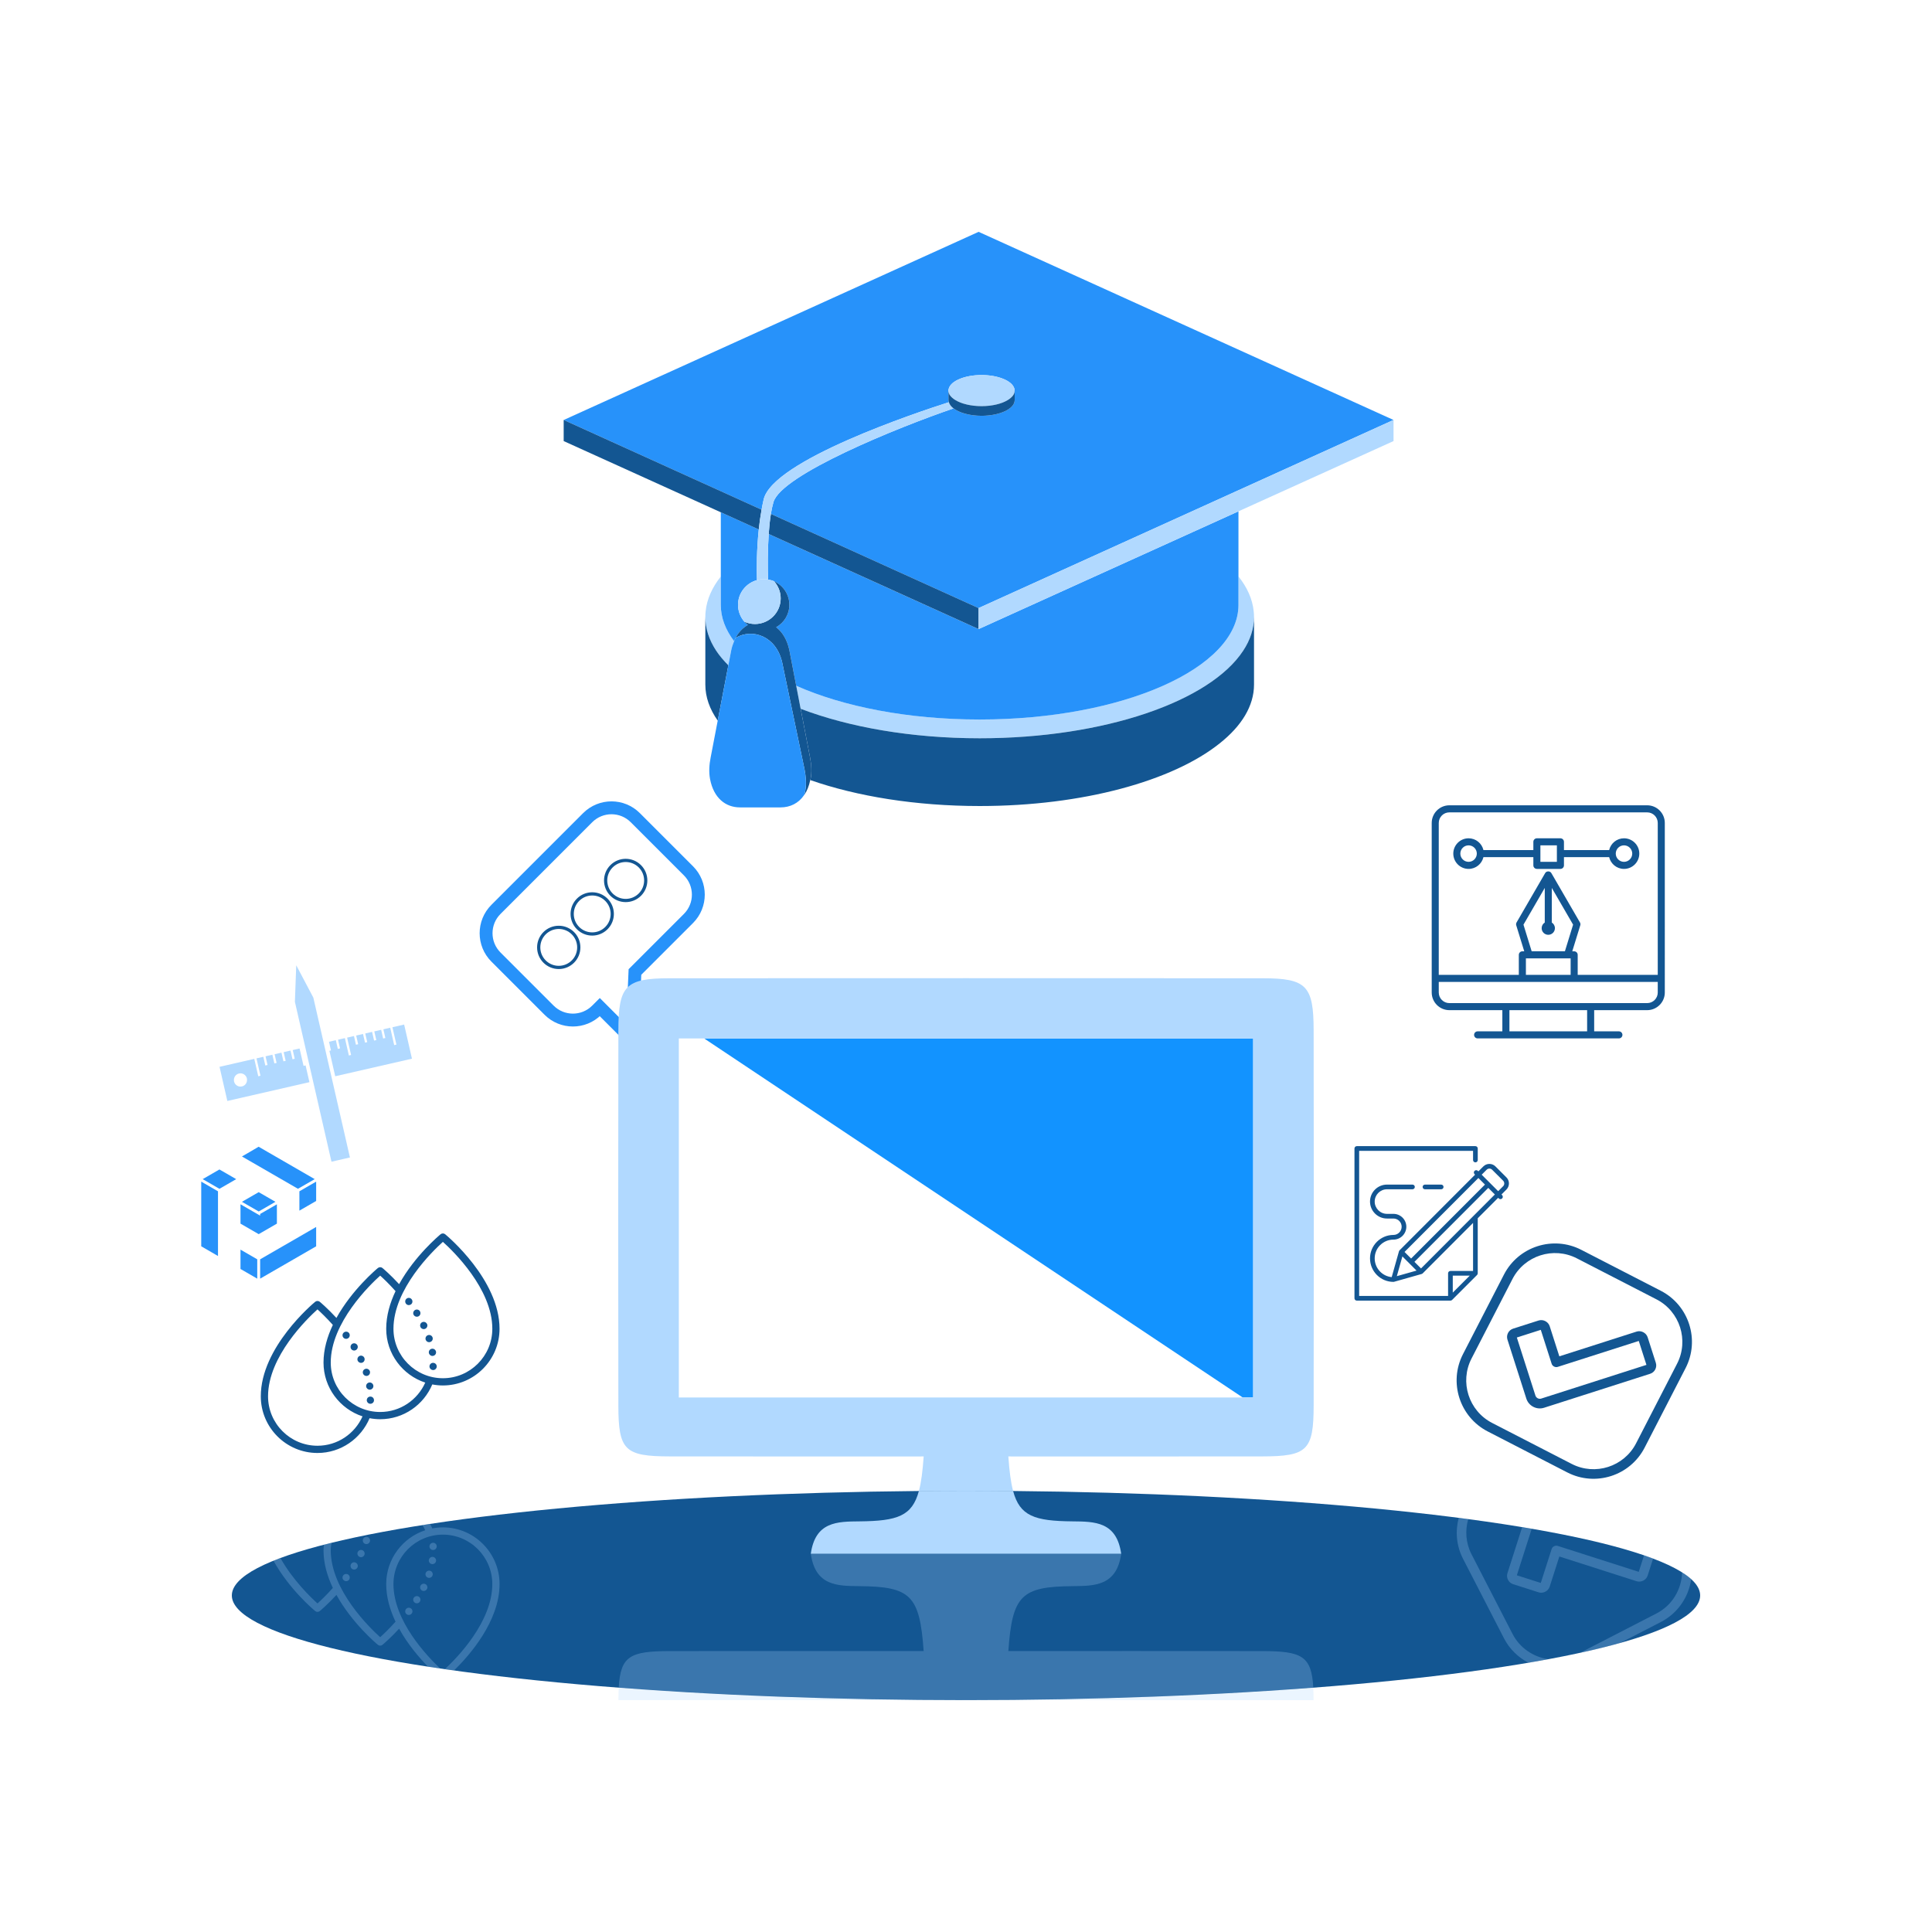 <?xml version="1.0" encoding="utf-8"?>
<!-- Generator: Adobe Illustrator 27.4.0, SVG Export Plug-In . SVG Version: 6.00 Build 0)  -->
<svg version="1.1" id="Work" xmlns="http://www.w3.org/2000/svg" xmlns:xlink="http://www.w3.org/1999/xlink" x="0px" y="0px"
	 viewBox="0 0 150 149.998" style="enable-background:new 0 0 150 149.998;" xml:space="preserve">
<style type="text/css">
	.st0{fill:none;stroke:#2792FA;stroke-miterlimit:10;}
	.st1{fill:none;stroke:#135692;stroke-width:0.25;stroke-miterlimit:10;}
	.st2{fill:#135692;}
	.st3{fill:none;}
	.st4{fill:#1293FF;}
	.st5{fill:#B1D9FF;}
	.st6{opacity:0.25;}
	.st7{fill:#2792FA;}
</style>
<g>
	<path class="st0" d="M45.627,63.484l-7.121,7.121c-1.022,1.022-1.022,2.679,0,3.701
		l4.125,4.125c1.022,1.022,2.679,1.022,3.7-0l0.237-0.237l2.506,2.506
		l0.223-5.234l4.155-4.155c1.022-1.022,1.022-2.679,0-3.7l-4.125-4.125
		C48.306,62.462,46.649,62.462,45.627,63.484z"/>
	<circle class="st1" cx="43.381" cy="73.555" r="1.556"/>
	<path class="st1" d="M44.879,69.857c-0.608,0.608-0.608,1.593,0,2.201
		c0.608,0.608,1.593,0.608,2.201,0c0.608-0.608,0.608-1.593-0-2.201
		C46.472,69.249,45.487,69.249,44.879,69.857z"/>
	<path class="st1" d="M47.478,67.258c-0.608,0.608-0.608,1.593,0,2.201
		s1.593,0.608,2.201,0c0.608-0.608,0.608-1.593,0-2.201
		S48.085,66.651,47.478,67.258z"/>
</g>
<ellipse class="st2" cx="75" cy="123.871" rx="57" ry="8.127"/>
<g>
	<g>
		<polygon class="st3" points="52.704,80.623 52.704,108.499 74.267,108.499 75.733,108.499 
			96.48,108.499 54.666,80.623 		"/>
		<polygon class="st4" points="74.267,80.623 54.666,80.623 96.48,108.499 97.296,108.499 
			97.296,80.623 75.733,80.623 		"/>
		<path class="st5" d="M78.659,115.763c-0.184-0.685-0.292-1.559-0.372-2.685
			c6.578,0,13.143,0.006,19.708-0.003c3.5-0.005,3.991-0.471,3.997-3.934
			c0.016-9.719,0.015-19.437-0.001-29.156c-0.006-3.45-0.553-4.03-3.95-4.033
			c-7.436-0.008-38.645-0.008-46.081,0c-3.396,0.004-3.944,0.584-3.95,4.033
			c-0.017,9.719-0.017,19.437-0.001,29.156c0.006,3.463,0.497,3.929,3.997,3.934
			c6.565,0.009,13.13,0.003,19.708,0.003c-0.08,1.125-0.188,2-0.372,2.685
			C72.552,115.752,73.77,115.744,75,115.744S77.448,115.752,78.659,115.763z
			 M52.704,108.499V80.623h1.961h19.601h1.466h21.563v27.876h-0.816H75.733h-1.466
			H52.704z"/>
		<path class="st5" d="M78.659,115.763L78.659,115.763C77.448,115.752,76.23,115.744,75,115.744
			C76.23,115.744,77.448,115.752,78.659,115.763z"/>
		<path class="st5" d="M75,115.744c-1.23,0-2.448,0.008-3.659,0.018l0,0
			C72.552,115.752,73.77,115.744,75,115.744z"/>
		<path class="st5" d="M66.74,118.118c-1.749,0.015-3.435,0.021-3.79,2.516h24.099
			c-0.355-2.494-2.041-2.501-3.79-2.516c-2.939-0.025-4.081-0.415-4.601-2.355
			C77.448,115.752,76.23,115.744,75,115.744s-2.448,0.008-3.659,0.018
			C70.821,117.702,69.679,118.092,66.74,118.118z"/>
	</g>
	<g class="st6">
		<path class="st5" d="M70.66,131.972c-0.781-0.008-1.559-0.019-2.332-0.031
			c-0.363-0.006-0.724-0.013-1.085-0.02c-0.773-0.015-1.541-0.032-2.304-0.052
			c-0.314-0.008-0.629-0.015-0.941-0.024c-1.032-0.029-2.056-0.061-3.068-0.097
			c-0.022-0.001-0.045-0.001-0.067-0.002c-1.074-0.039-2.134-0.083-3.183-0.131
			c-0.199-0.009-0.393-0.019-0.591-0.029c-0.833-0.039-1.658-0.081-2.474-0.126
			c-0.256-0.014-0.51-0.029-0.765-0.043c-0.785-0.045-1.561-0.092-2.329-0.142
			c-0.216-0.014-0.434-0.027-0.648-0.042c-0.957-0.064-1.904-0.131-2.831-0.202
			c-0.001-0-0.003-0-0.004-0c-0.016,0.293-0.026,0.61-0.028,0.966H75
			c-1.12,0-2.231-0.006-3.336-0.015C71.328,131.98,70.995,131.975,70.66,131.972z"/>
		<path class="st5" d="M51.521,131.276c0.768,0.05,1.544,0.097,2.329,0.142
			C53.065,131.372,52.289,131.325,51.521,131.276z"/>
		<path class="st5" d="M60.93,131.748c1.011,0.037,2.036,0.069,3.068,0.097
			C62.966,131.816,61.942,131.784,60.93,131.748z"/>
		<path class="st5" d="M64.939,131.869c0.763,0.019,1.531,0.037,2.304,0.052
			C66.47,131.906,65.703,131.888,64.939,131.869z"/>
		<path class="st5" d="M48.042,131.032c0.928,0.071,1.874,0.138,2.831,0.202
			C49.916,131.17,48.969,131.103,48.042,131.032z"/>
		<path class="st5" d="M68.328,131.94c0.772,0.013,1.55,0.023,2.332,0.031
			C69.878,131.963,69.1,131.953,68.328,131.94z"/>
		<path class="st5" d="M57.68,131.614c1.049,0.048,2.109,0.092,3.183,0.131
			C59.789,131.706,58.729,131.662,57.68,131.614z"/>
		<path class="st5" d="M54.615,131.46c0.816,0.045,1.641,0.086,2.474,0.126
			C56.256,131.547,55.43,131.505,54.615,131.46z"/>
		<path class="st5" d="M75,131.998c-1.12,0-2.231-0.006-3.336-0.015
			C72.769,131.992,73.88,131.998,75,131.998z"/>
		<path class="st5" d="M98.479,131.276c-0.768,0.05-1.544,0.097-2.329,0.142
			c-0.254,0.014-0.508,0.029-0.765,0.043c-0.816,0.045-1.641,0.086-2.474,0.126
			c-0.198,0.009-0.393,0.019-0.591,0.029c-1.049,0.048-2.109,0.092-3.183,0.131
			c-0.022,0.001-0.045,0.001-0.067,0.002c-1.011,0.037-2.036,0.069-3.068,0.097
			c-0.312,0.009-0.627,0.016-0.941,0.024c-0.763,0.019-1.531,0.037-2.304,0.052
			c-0.361,0.007-0.722,0.014-1.085,0.02c-0.772,0.013-1.55,0.023-2.332,0.031
			c-0.335,0.004-0.668,0.008-1.005,0.011c-1.104,0.009-2.215,0.015-3.336,0.015
			h26.99c-0.002-0.356-0.011-0.672-0.028-0.966
			c-0.001,0-0.003,0-0.004,0c-0.928,0.071-1.874,0.138-2.831,0.202
			C98.912,131.248,98.695,131.262,98.479,131.276z"/>
		<path class="st5" d="M82.757,131.921c0.773-0.015,1.541-0.032,2.304-0.052
			C84.297,131.888,83.53,131.906,82.757,131.921z"/>
		<path class="st5" d="M75,131.998c1.12,0,2.231-0.006,3.336-0.015
			C77.231,131.992,76.12,131.998,75,131.998z"/>
		<path class="st5" d="M79.34,131.972c0.781-0.008,1.559-0.019,2.332-0.031
			C80.9,131.953,80.122,131.963,79.34,131.972z"/>
		<path class="st5" d="M101.958,131.032c-0.927,0.071-1.874,0.138-2.831,0.202
			C100.084,131.17,101.031,131.103,101.958,131.032z"/>
		<path class="st5" d="M96.15,131.417c0.785-0.045,1.561-0.092,2.329-0.142
			C97.711,131.325,96.935,131.372,96.15,131.417z"/>
		<path class="st5" d="M86.002,131.845c1.032-0.029,2.056-0.061,3.068-0.097
			C88.058,131.784,87.034,131.816,86.002,131.845z"/>
		<path class="st5" d="M92.911,131.586c0.833-0.039,1.658-0.081,2.474-0.126
			C94.57,131.505,93.744,131.547,92.911,131.586z"/>
		<path class="st5" d="M89.137,131.745c1.074-0.039,2.134-0.083,3.183-0.131
			C91.271,131.662,90.211,131.706,89.137,131.745z"/>
		<path class="st5" d="M71.664,131.983c-0.337-0.003-0.67-0.007-1.005-0.011
			C70.995,131.975,71.328,131.98,71.664,131.983z"/>
		<path class="st5" d="M68.328,131.94c-0.363-0.006-0.724-0.013-1.085-0.02
			C67.604,131.928,67.965,131.934,68.328,131.94z"/>
		<path class="st5" d="M64.939,131.869c-0.314-0.008-0.629-0.015-0.941-0.024
			C64.31,131.854,64.626,131.861,64.939,131.869z"/>
		<path class="st5" d="M60.93,131.748c-0.022-0.001-0.045-0.001-0.067-0.002
			C60.885,131.746,60.908,131.747,60.93,131.748z"/>
		<path class="st5" d="M89.137,131.745c-0.022,0.001-0.045,0.001-0.067,0.002
			C89.092,131.747,89.115,131.746,89.137,131.745z"/>
		<path class="st5" d="M86.002,131.845c-0.312,0.009-0.627,0.016-0.941,0.024
			C85.374,131.861,85.69,131.854,86.002,131.845z"/>
		<path class="st5" d="M96.15,131.417c-0.254,0.015-0.508,0.029-0.765,0.043
			C95.641,131.446,95.895,131.432,96.15,131.417z"/>
		<path class="st5" d="M82.757,131.921c-0.361,0.007-0.722,0.014-1.085,0.02
			C82.035,131.934,82.396,131.928,82.757,131.921z"/>
		<path class="st5" d="M79.34,131.972c-0.335,0.004-0.668,0.008-1.005,0.011
			C78.672,131.98,79.005,131.975,79.34,131.972z"/>
		<path class="st5" d="M92.911,131.586c-0.198,0.009-0.393,0.019-0.591,0.029
			C92.518,131.605,92.713,131.595,92.911,131.586z"/>
		<path class="st5" d="M99.127,131.234c-0.215,0.014-0.432,0.028-0.648,0.042
			C98.695,131.262,98.912,131.248,99.127,131.234z"/>
		<path class="st5" d="M54.615,131.46c-0.256-0.014-0.51-0.029-0.765-0.043
			C54.105,131.432,54.359,131.446,54.615,131.46z"/>
		<path class="st5" d="M51.521,131.276c-0.216-0.014-0.434-0.027-0.648-0.042
			C51.088,131.248,51.305,131.262,51.521,131.276z"/>
		<path class="st5" d="M57.68,131.614c-0.199-0.009-0.393-0.019-0.591-0.029
			C57.287,131.595,57.482,131.605,57.68,131.614z"/>
		<polygon class="st5" points="101.962,131.032 101.962,131.032 101.958,131.032 		"/>
		<polygon class="st5" points="48.038,131.032 48.042,131.032 48.038,131.032 		"/>
		<path class="st5" d="M97.995,128.191c-6.565-0.009-13.13-0.003-19.708-0.003
			c0.307-4.312,0.995-5.005,4.973-5.04c1.749-0.015,3.435-0.021,3.79-2.516
			H62.95c0.355,2.494,2.041,2.501,3.79,2.516
			c3.977,0.034,4.666,0.727,4.973,5.04c-6.578,0-13.143-0.006-19.708,0.003
			c-3.087,0.004-3.83,0.378-3.967,2.841c0.001,0,0.003,0,0.004,0
			c0.927,0.071,1.874,0.138,2.831,0.202c0.215,0.014,0.432,0.028,0.648,0.042
			c0.768,0.05,1.544,0.097,2.329,0.142c0.254,0.015,0.508,0.029,0.765,0.043
			c0.816,0.045,1.641,0.086,2.474,0.126c0.198,0.009,0.393,0.019,0.591,0.029
			c1.049,0.048,2.109,0.092,3.183,0.131c0.022,0.001,0.045,0.001,0.067,0.002
			c1.011,0.037,2.036,0.069,3.068,0.097c0.312,0.009,0.627,0.016,0.941,0.024
			c0.763,0.019,1.531,0.037,2.304,0.052c0.361,0.007,0.722,0.014,1.085,0.02
			c0.772,0.013,1.55,0.023,2.332,0.031c0.335,0.004,0.668,0.008,1.005,0.011
			c1.104,0.009,2.215,0.015,3.336,0.015s2.231-0.006,3.336-0.015
			c0.337-0.003,0.67-0.007,1.005-0.011c0.781-0.008,1.559-0.019,2.332-0.031
			c0.363-0.006,0.724-0.013,1.085-0.02c0.773-0.015,1.541-0.032,2.304-0.052
			c0.314-0.008,0.629-0.015,0.941-0.024c1.032-0.029,2.057-0.061,3.068-0.097
			c0.022-0.001,0.045-0.001,0.067-0.002c1.074-0.039,2.134-0.083,3.183-0.131
			c0.199-0.009,0.393-0.019,0.591-0.029c0.833-0.039,1.659-0.081,2.474-0.126
			c0.256-0.014,0.51-0.029,0.765-0.043c0.785-0.045,1.561-0.092,2.329-0.142
			c0.216-0.014,0.434-0.027,0.648-0.042c0.957-0.064,1.904-0.131,2.831-0.202
			c0.001-0,0.003-0,0.004-0
			C101.826,128.569,101.082,128.195,97.995,128.191z"/>
	</g>
</g>
<g>
	<path class="st5" d="M56.548,51.654l0.226-1.178c0.053-0.255,0.133-0.483,0.222-0.695
		c-0.668-0.886-1.035-1.832-1.035-2.816v-2.202
		c-0.672,0.849-1.078,1.753-1.174,2.693c-0.017,0.141-0.025,0.283-0.025,0.433
		c0,0.916,0.291,1.798,0.841,2.63C55.859,50.91,56.185,51.286,56.548,51.654z"/>
	<path class="st5" d="M76.062,55.862c-5.567,0-10.604-1.003-14.244-2.621l0.344,1.786
		c3.731,1.425,8.582,2.291,13.899,2.291c9.697,0,17.887-2.872,20.459-6.8
		c0.549-0.832,0.841-1.715,0.841-2.63c0-0.15-0.008-0.291-0.025-0.433
		c-0.096-0.944-0.505-1.851-1.182-2.702v2.211
		C96.154,51.876,87.157,55.862,76.062,55.862z"/>
	<path class="st2" d="M76.062,57.319c-5.317,0-10.169-0.866-13.899-2.291l0.73,3.784
		c0.1,0.549,0.15,1.115,0.042,1.665c-0.006,0.032-0.018,0.057-0.025,0.088
		c3.621,1.263,8.186,2.015,13.153,2.015c8.015,0,14.998-1.956,18.627-4.861
		c1.706-1.348,2.672-2.913,2.672-4.569v-5.26c0,0.916-0.291,1.798-0.841,2.63
		C93.948,54.447,85.758,57.319,76.062,57.319z"/>
	<path class="st2" d="M55.603,50.519c-0.549-0.832-0.841-1.715-0.841-2.63v5.26
		c0,0.978,0.341,1.916,0.962,2.799l0.824-4.293
		C56.185,51.286,55.859,50.91,55.603,50.519z"/>
	<path class="st2" d="M62.468,59.752c0.044,0.226,0.075,0.455,0.092,0.686
		c0,0,0,0,0,0c-0.018-0.23-0.048-0.46-0.093-0.686
		L62.468,59.752z"/>
	<path class="st7" d="M75.979,48.841l-0.004,0.002l-16.293-7.384
		c-0.087,1.276-0.077,2.615-0.052,3.537c0.163,0.027,0.321,0.067,0.466,0.132
		c0.699,0.316,1.19,1.015,1.19,1.831c0,0.749-0.416,1.398-1.024,1.74
		c0.474,0.366,0.849,0.957,1.024,1.781l0.532,2.762
		c3.64,1.618,8.677,2.621,14.244,2.621c11.095,0,20.092-3.987,20.092-8.898v-2.211
		v-5.054L75.979,48.841z"/>
	<path class="st7" d="M56.996,49.781c0.036-0.086,0.07-0.177,0.111-0.254
		c0.001-0.001,0.003-0.001,0.004-0.002c0.249-0.463,0.581-0.794,0.954-1.001
		c-0.092-0.075-0.183-0.158-0.266-0.25c-0.308-0.35-0.499-0.807-0.499-1.315
		c0-0.916,0.623-1.685,1.47-1.918c-0.027-0.946-0.023-2.391,0.141-3.932
		l-2.948-1.336v4.99v2.202C55.961,47.949,56.328,48.896,56.996,49.781z"/>
	<polygon class="st7" points="108.198,32.607 108.194,32.605 108.194,32.609 	"/>
	<path class="st7" d="M59.128,39.572c0.049-0.267,0.101-0.532,0.162-0.795
		c0.706-3.022,11.852-6.741,14.381-7.549c-0.015-0.053-0.035-0.106-0.035-0.162
		v-0.741c0-0.058,0.008-0.117,0.033-0.175c0.175-0.583,1.248-1.032,2.539-1.032
		c1.29,0,2.364,0.449,2.539,1.032c0.025,0.058,0.033,0.117,0.033,0.175v0.741
		c0,0.674-1.157,1.215-2.572,1.215c-0.917,0-1.72-0.229-2.175-0.573
		c-4.38,1.497-13.363,5.152-13.983,7.278c-0.079,0.272-0.144,0.582-0.199,0.914
		l16.123,7.312l0.004-0.002l32.214-14.605L75.979,18L43.769,32.607L59.128,39.572z"/>
	<path class="st2" d="M59.128,39.572l-15.359-6.965l-0.005-0.002v1.64l12.198,5.528
		l2.948,1.336C58.963,40.601,59.035,40.085,59.128,39.572z"/>
	<path class="st2" d="M75.979,47.21l-0.004,0.002l-16.123-7.312
		c-0.079,0.482-0.133,1.014-0.17,1.558l16.293,7.384l0.004-0.002V47.21z"/>
	<polygon class="st5" points="75.979,47.21 75.979,48.841 96.154,39.699 108.194,34.244 
		108.194,32.609 108.194,32.605 108.194,32.605 108.193,32.605 	"/>
	<path class="st2" d="M62.892,58.811l-0.73-3.784l-0.344-1.786l-0.532-2.762
		c-0.175-0.824-0.549-1.415-1.024-1.781c0.608-0.341,1.024-0.99,1.024-1.74
		c0-0.816-0.491-1.515-1.19-1.831c0.316,0.35,0.516,0.816,0.516,1.332
		c0,1.099-0.899,1.989-1.998,1.989c-0.291,0-0.566-0.067-0.816-0.175
		c0.083,0.092,0.175,0.175,0.266,0.25c-0.373,0.207-0.704,0.538-0.954,1.001
		c1.315-0.77,3.151-0.137,3.616,1.9l1.74,8.323
		c0,0.001,0,0.003,0.001,0.004l0,0
		c0.044,0.225,0.075,0.455,0.093,0.686c0.026,0.331,0.021,0.663-0.043,0.987
		c-0.025,0.1-0.05,0.2-0.075,0.3c0.21-0.304,0.371-0.696,0.466-1.16
		c0.007-0.032,0.019-0.056,0.025-0.088C63.042,59.927,62.992,59.361,62.892,58.811z
		"/>
	<path class="st7" d="M62.467,59.748l-1.74-8.323c-0.466-2.037-2.301-2.67-3.616-1.9
		c-0.001,0.001-0.003,0.001-0.004,0.002c-0.041,0.077-0.074,0.168-0.111,0.254
		c-0.089,0.212-0.169,0.44-0.222,0.695l-0.226,1.178l-0.824,4.293l-0.549,2.86
		c-0.108,0.549-0.15,1.115-0.05,1.665c0.283,1.498,1.215,2.214,2.33,2.214
		h3.146c0.741,0,1.398-0.316,1.839-0.966c0.025-0.1,0.05-0.2,0.075-0.3
		c0.064-0.323,0.068-0.654,0.043-0.983c-0.018-0.23-0.048-0.46-0.092-0.686
		C62.467,59.75,62.467,59.749,62.467,59.748z"/>
	<path class="st5" d="M59.852,39.9c0.054-0.332,0.119-0.642,0.199-0.914
		c0.62-2.125,9.603-5.78,13.983-7.278c-0.189-0.143-0.312-0.306-0.362-0.481
		c-2.529,0.808-13.675,4.527-14.381,7.549c-0.061,0.262-0.114,0.528-0.162,0.795
		c-0.093,0.513-0.165,1.029-0.218,1.537c-0.163,1.541-0.168,2.986-0.141,3.932
		c0.169-0.046,0.344-0.079,0.528-0.079c0.114,0,0.224,0.016,0.333,0.034
		c-0.026-0.922-0.035-2.261,0.052-3.537C59.719,40.914,59.773,40.382,59.852,39.9
		z"/>
	<path class="st5" d="M74.186,31.066c0.466,0.283,1.199,0.466,2.023,0.466
		s1.556-0.183,2.023-0.466c0.183-0.108,0.325-0.233,0.424-0.366
		c0.083-0.117,0.125-0.241,0.125-0.375c0-0.058-0.008-0.117-0.033-0.175
		c-0.175-0.583-1.248-1.032-2.539-1.032c-1.29,0-2.364,0.449-2.539,1.032
		c-0.025,0.058-0.033,0.117-0.033,0.175c0,0.133,0.042,0.258,0.125,0.375
		C73.861,30.833,74.003,30.958,74.186,31.066z"/>
	<path class="st2" d="M74.033,31.709c0.456,0.343,1.258,0.573,2.175,0.573
		c1.415,0,2.572-0.541,2.572-1.215v-0.741c0,0.133-0.042,0.258-0.125,0.375
		c-0.1,0.133-0.241,0.258-0.424,0.366c-0.466,0.283-1.199,0.466-2.023,0.466
		s-1.556-0.183-2.023-0.466c-0.183-0.108-0.325-0.233-0.424-0.366
		c-0.083-0.117-0.125-0.241-0.125-0.375v0.741c0,0.056,0.019,0.108,0.035,0.162
		C73.721,31.403,73.844,31.566,74.033,31.709z"/>
	<path class="st5" d="M58.769,45.041c-0.847,0.233-1.47,1.002-1.47,1.918
		c0,0.508,0.191,0.965,0.499,1.315c0.25,0.108,0.524,0.175,0.816,0.175
		c1.099,0,1.998-0.891,1.998-1.989c0-0.516-0.2-0.982-0.516-1.332
		c-0.145-0.065-0.303-0.105-0.466-0.132c-0.109-0.018-0.22-0.034-0.333-0.034
		C59.112,44.961,58.938,44.994,58.769,45.041z"/>
</g>
<g>
	<g>
		<path class="st2" d="M119.046,109.226c-0.261-0.134-0.454-0.362-0.543-0.642l-1.464-4.573
			c-0.115-0.358,0.084-0.743,0.442-0.857l1.979-0.632
			c0.347-0.111,0.746,0.095,0.857,0.442l0.749,2.341l6-1.921
			c0.347-0.111,0.746,0.094,0.857,0.442l0.633,1.977
			c0.056,0.173,0.04,0.358-0.043,0.52c-0.083,0.162-0.225,0.282-0.398,0.337
			l-8.231,2.637C119.605,109.386,119.307,109.361,119.046,109.226z M117.767,103.844
			l1.445,4.513c0.058,0.18,0.265,0.287,0.446,0.229l8.171-2.617l-0.595-1.858
			l-6.295,2.015c-0.188,0.06-0.408-0.053-0.468-0.241l-0.844-2.636
			L117.767,103.844z"/>
	</g>
	<g>
		<path class="st2" d="M121.685,114.319l-6.177-3.181c-2.185-1.125-3.047-3.818-1.922-6.003
			l3.181-6.177c1.125-2.185,3.818-3.047,6.003-1.922l6.177,3.181
			c2.185,1.125,3.047,3.818,1.922,6.002l-3.181,6.177
			C126.562,114.582,123.87,115.444,121.685,114.319z M122.429,97.699
			c-1.82-0.937-4.063-0.219-5,1.601l-3.181,6.177
			c-0.937,1.82-0.219,4.063,1.601,5l6.177,3.181
			c1.82,0.937,4.063,0.219,5-1.601l3.181-6.177
			c0.937-1.82,0.219-4.063-1.601-5L122.429,97.699z"/>
	</g>
</g>
<g class="st6">
	<g>
		<path class="st5" d="M118.924,118.692c-0.132-0.023-0.27-0.045-0.406-0.067
			C118.651,118.647,118.792,118.669,118.924,118.692L118.924,118.692z"/>
		<path class="st5" d="M117.039,122.139c-0.115,0.358,0.084,0.743,0.442,0.857l1.979,0.632
			c0.347,0.111,0.746-0.095,0.857-0.442l0.75-2.341l6,1.921
			c0.347,0.111,0.746-0.094,0.857-0.442l0.422-1.32
			c-0.225-0.085-0.456-0.17-0.701-0.253l-0.412,1.287l-6.295-2.015
			c-0.188-0.06-0.408,0.053-0.468,0.241l-0.844,2.636l-1.86-0.594l1.157-3.615
			c-0.132-0.023-0.273-0.044-0.406-0.067c-0.113-0.018-0.224-0.037-0.336-0.055
			L117.039,122.139z"/>
	</g>
	<g>
		<polygon class="st5" points="120.207,128.818 120.207,128.818 120.202,128.819 		"/>
		<path class="st5" d="M117.429,126.851l-3.181-6.177c-0.451-0.876-0.51-1.849-0.256-2.728
			c-0.246-0.033-0.486-0.067-0.736-0.099c-0.271,1.028-0.193,2.151,0.33,3.169
			l3.181,6.177c0.437,0.848,1.112,1.49,1.9,1.9
			c0.526-0.089,1.036-0.181,1.535-0.273c0.002-0,0.003-0.001,0.005-0.001
			C119.058,128.653,118,127.96,117.429,126.851z"/>
		<polygon class="st5" points="122.681,128.322 122.683,128.322 122.681,128.322 		"/>
		<path class="st5" d="M124.329,127.941c-0.014,0.003-0.027,0.007-0.041,0.01
			C124.302,127.948,124.316,127.944,124.329,127.941z"/>
		<polygon class="st5" points="130.599,122.083 130.599,122.083 130.599,122.083 		"/>
		<polygon class="st5" points="125.791,127.558 125.791,127.558 125.791,127.558 		"/>
		<path class="st5" d="M131.307,122.604c-0.102-0.093-0.22-0.186-0.348-0.278
			C131.083,122.419,131.204,122.511,131.307,122.604L131.307,122.604z"/>
		<path class="st5" d="M131.307,122.604c-0.102-0.093-0.223-0.185-0.348-0.278
			c-0.113-0.081-0.233-0.163-0.36-0.243c-0,0-0-0-0-0
			c-0.042,1.304-0.753,2.55-1.993,3.188l-5.925,3.051
			c0-0,0.001-0,0.002-0c0.559-0.121,1.093-0.245,1.606-0.371
			c0.014-0.003,0.027-0.007,0.041-0.01c0.51-0.126,0.997-0.253,1.461-0.383
			c0-0,0.001-0,0.001-0l3.155-1.625
			C130.276,125.248,131.106,123.982,131.307,122.604z"/>
	</g>
</g>
<g>
	<g>
		<path class="st2" d="M127.886,62.523h-15.357c-0.756,0-1.371,0.615-1.371,1.371v13.163
			c0,0.756,0.615,1.371,1.371,1.371h4.113v1.645h-1.92
			c-0.151,0-0.274,0.123-0.274,0.274c0,0.151,0.123,0.274,0.274,0.274h10.969
			c0.151,0,0.274-0.123,0.274-0.274c0-0.152-0.123-0.274-0.274-0.274h-1.92v-1.645
			h4.113c0.756,0,1.371-0.615,1.371-1.371V63.895
			C129.257,63.139,128.642,62.523,127.886,62.523z M123.224,80.074h-6.033v-1.645h6.033
			V80.074z M128.708,77.058c0,0.454-0.369,0.823-0.823,0.823h-15.357
			c-0.454,0-0.823-0.369-0.823-0.823v-0.823h17.002V77.058z M120.207,72.578
			c0.285,0,0.516-0.231,0.516-0.516c0-0.184-0.097-0.344-0.241-0.435v-2.689
			l1.653,2.852l-0.636,2.068h-2.581l-0.636-2.068l1.653-2.852v2.688
			c-0.145,0.091-0.241,0.252-0.241,0.435
			C119.692,72.347,119.923,72.578,120.207,72.578z M118.471,74.407h3.473v1.28h-3.473
			V74.407z M128.708,75.687h-6.216v-1.554c0-0.152-0.123-0.274-0.274-0.274h-0.147
			l0.622-2.021c0.022-0.073,0.013-0.152-0.025-0.218l-2.224-3.838
			c-0.098-0.169-0.377-0.169-0.475,0l-2.224,3.838
			c-0.038,0.066-0.047,0.145-0.025,0.218l0.622,2.021h-0.147
			c-0.151,0-0.274,0.123-0.274,0.274v1.554h-6.216V63.895
			c0-0.454,0.369-0.823,0.823-0.823h15.357c0.454,0,0.823,0.369,0.823,0.823
			V75.687z"/>
	</g>
	<g>
		<path class="st2" d="M126.087,65.085c-0.56,0-1.029,0.391-1.153,0.914h-3.509v-0.64
			c0-0.151-0.123-0.274-0.274-0.274h-1.828c-0.151,0-0.274,0.123-0.274,0.274v0.64
			h-3.875c-0.124-0.523-0.593-0.914-1.153-0.914c-0.655,0-1.188,0.533-1.188,1.188
			c0,0.655,0.533,1.189,1.188,1.189c0.56,0,1.029-0.391,1.153-0.914h3.875v0.64
			c0,0.151,0.123,0.274,0.274,0.274h1.828c0.151,0,0.274-0.123,0.274-0.274v-0.64
			h3.509c0.124,0.523,0.593,0.914,1.153,0.914c0.655,0,1.188-0.533,1.188-1.189
			C127.276,65.618,126.742,65.085,126.087,65.085z M114.02,66.913
			c-0.353,0-0.64-0.287-0.64-0.64c0-0.353,0.287-0.64,0.64-0.64
			c0.353,0,0.64,0.287,0.64,0.64C114.66,66.626,114.373,66.913,114.02,66.913z
			 M120.876,66.913h-1.28v-1.28h1.28V66.913z M126.087,66.913
			c-0.353,0-0.64-0.287-0.64-0.64c0-0.353,0.287-0.64,0.64-0.64
			c0.353,0,0.64,0.287,0.64,0.64C126.727,66.626,126.44,66.913,126.087,66.913z"/>
	</g>
</g>
<g>
	<g>
		<path class="st2" d="M28.777,108.432c-0.154-0.015-0.289,0.101-0.3,0.258
			c-0.011,0.153,0.105,0.288,0.259,0.299c0.008,0,0.015,0,0.019,0
			c0.15,0,0.273-0.112,0.281-0.258C29.046,108.573,28.931,108.439,28.777,108.432z"/>
	</g>
	<g>
		<path class="st2" d="M28.537,106.814c0.146-0.048,0.225-0.206,0.18-0.352
			c-0.052-0.15-0.21-0.228-0.355-0.18c-0.15,0.049-0.229,0.206-0.18,0.356
			c0.041,0.116,0.149,0.191,0.266,0.191
			C28.477,106.829,28.507,106.825,28.537,106.814z"/>
	</g>
	<g>
		<path class="st2" d="M28.709,107.896c0.011,0,0.026,0,0.038-0.004
			c0.154-0.023,0.262-0.165,0.24-0.318c-0.026-0.153-0.169-0.259-0.322-0.236
			c-0.154,0.023-0.259,0.165-0.236,0.318
			C28.451,107.795,28.57,107.896,28.709,107.896z"/>
	</g>
	<g>
		<path class="st2" d="M28.282,105.41c-0.067-0.138-0.235-0.198-0.374-0.131
			c-0.139,0.071-0.198,0.239-0.131,0.378c0.049,0.097,0.15,0.157,0.255,0.157
			c0.041,0,0.082-0.011,0.124-0.03C28.293,105.717,28.35,105.548,28.282,105.41z"/>
	</g>
	<g>
		<path class="st2" d="M27.736,104.425c-0.082-0.131-0.259-0.172-0.39-0.09
			c-0.13,0.083-0.168,0.258-0.086,0.39h-0.004
			c0.057,0.082,0.146,0.131,0.24,0.131c0.052,0,0.105-0.015,0.149-0.045
			C27.777,104.728,27.818,104.556,27.736,104.425z"/>
	</g>
	<g>
		<path class="st2" d="M26.706,103.447c-0.127,0.09-0.149,0.266-0.056,0.393v-0.004
			c0.052,0.075,0.138,0.112,0.225,0.112c0.056,0,0.116-0.015,0.168-0.056
			c0.124-0.094,0.146-0.27,0.056-0.394
			C27.005,103.376,26.829,103.354,26.706,103.447z"/>
	</g>
	<g>
		<path class="st2" d="M34.564,95.828c-0.104-0.086-0.254-0.086-0.358,0
			c-0.117,0.096-2.008,1.681-3.218,3.874c-0.682-0.74-1.232-1.202-1.293-1.253
			c-0.103-0.086-0.253-0.086-0.357,0c-0.117,0.096-2.007,1.682-3.218,3.875
			c-0.682-0.74-1.231-1.203-1.292-1.253c-0.104-0.086-0.254-0.086-0.358,0
			c-0.173,0.143-4.222,3.534-4.222,7.338c0,2.426,1.974,4.4,4.4,4.4
			c1.822,0,3.381-1.118,4.047-2.701c0.266,0.051,0.541,0.08,0.821,0.08
			c1.822,0,3.381-1.118,4.047-2.701c0.266,0.051,0.54,0.08,0.821,0.08
			c2.426,0,4.4-1.974,4.4-4.4C38.785,99.362,34.737,95.97,34.564,95.828z
			 M24.649,112.247c-2.117,0-3.838-1.722-3.838-3.838
			c0-3.103,3.059-6.048,3.838-6.749c0.237,0.213,0.685,0.637,1.193,1.206
			c-0.431,0.908-0.725,1.9-0.725,2.922c0,1.947,1.273,3.601,3.03,4.179
			C27.549,111.308,26.21,112.247,24.649,112.247z M29.517,109.626
			c-2.116,0-3.838-1.721-3.838-3.838c0-3.103,3.059-6.049,3.838-6.749
			c0.237,0.212,0.686,0.636,1.193,1.205c-0.431,0.908-0.725,1.9-0.725,2.922
			c0,1.948,1.274,3.602,3.031,4.179C32.418,108.687,31.078,109.626,29.517,109.626z
			 M34.386,107.005c-2.116,0-3.838-1.722-3.838-3.838
			c0-3.103,3.059-6.049,3.838-6.749c0.78,0.7,3.838,3.642,3.838,6.749
			C38.223,105.283,36.502,107.005,34.386,107.005z"/>
	</g>
	<g>
		<path class="st2" d="M33.154,102.788c-0.004,0-0.004,0-0.004,0
			c-0.067-0.138-0.235-0.198-0.374-0.131c-0.139,0.068-0.198,0.236-0.127,0.379
			h-0.004c0.053,0.097,0.15,0.157,0.255,0.157c0.041,0,0.082-0.011,0.124-0.03
			C33.161,103.095,33.222,102.927,33.154,102.788z"/>
	</g>
	<g>
		<path class="st2" d="M31.571,100.823c-0.124,0.094-0.146,0.269-0.053,0.393
			c0.053,0.075,0.138,0.112,0.221,0.112c0.06,0,0.12-0.019,0.172-0.056
			c0.124-0.094,0.146-0.27,0.053-0.393
			C31.87,100.755,31.694,100.729,31.571,100.823z"/>
	</g>
	<g>
		<path class="st2" d="M32.6,101.804c0.004,0,0.004,0,0.004,0
			c-0.082-0.131-0.259-0.172-0.39-0.09c-0.13,0.083-0.172,0.255-0.09,0.386
			c0.057,0.086,0.146,0.13,0.24,0.13c0.052,0,0.101-0.011,0.149-0.041
			C32.645,102.107,32.682,101.934,32.6,101.804z"/>
	</g>
	<g>
		<path class="st2" d="M33.645,105.81c-0.154-0.011-0.289,0.105-0.3,0.258
			c-0.011,0.154,0.106,0.288,0.259,0.3c0.008,0.003,0.015,0.003,0.023,0.003
			c0.146,0,0.27-0.116,0.281-0.262C33.918,105.956,33.802,105.822,33.645,105.81z"/>
	</g>
	<g>
		<path class="st2" d="M33.573,105.275c0.015,0,0.03,0,0.045-0.004
			c0.154-0.023,0.259-0.165,0.236-0.319c-0.026-0.154-0.169-0.258-0.322-0.236
			c-0.154,0.023-0.259,0.164-0.236,0.318
			C33.319,105.174,33.438,105.275,33.573,105.275z"/>
	</g>
	<g>
		<path class="st2" d="M33.405,104.193c0.146-0.049,0.229-0.206,0.18-0.352
			c-0.048-0.149-0.21-0.228-0.355-0.18c-0.15,0.049-0.229,0.206-0.18,0.356
			c0.041,0.116,0.149,0.191,0.266,0.191
			C33.345,104.208,33.375,104.204,33.405,104.193z"/>
	</g>
</g>
<g class="st6">
	<g>
		<path class="st5" d="M28.537,119.337c-0.03-0.011-0.06-0.015-0.09-0.015
			c-0.116,0-0.225,0.075-0.266,0.191c-0.049,0.15,0.029,0.307,0.18,0.356
			c0.146,0.048,0.303-0.03,0.355-0.18
			C28.762,119.543,28.683,119.385,28.537,119.337z"/>
	</g>
	<g>
		<path class="st5" d="M28.032,120.337c-0.105,0-0.206,0.06-0.255,0.157
			c-0.067,0.139-0.008,0.307,0.131,0.378c0.139,0.067,0.307,0.007,0.374-0.131
			c0.068-0.138,0.011-0.307-0.127-0.375
			C28.114,120.348,28.073,120.337,28.032,120.337z"/>
	</g>
	<g>
		<path class="st5" d="M27.496,121.295c-0.094,0-0.183,0.049-0.24,0.131h0.004
			c-0.082,0.131-0.044,0.307,0.086,0.39c0.131,0.082,0.308,0.041,0.39-0.09
			c0.082-0.131,0.041-0.303-0.09-0.385
			C27.601,121.31,27.548,121.295,27.496,121.295z"/>
	</g>
	<g>
		<path class="st5" d="M26.875,122.202c-0.087,0-0.173,0.037-0.225,0.112v-0.004
			c-0.094,0.127-0.071,0.303,0.056,0.393c0.124,0.094,0.299,0.071,0.393-0.052
			c0.091-0.124,0.068-0.3-0.056-0.394
			C26.991,122.217,26.93,122.202,26.875,122.202z"/>
	</g>
	<g>
		<path class="st5" d="M38.785,122.985c0-2.426-1.974-4.4-4.4-4.4
			c-0.281,0-0.555,0.029-0.821,0.08c-0.05-0.119-0.115-0.231-0.175-0.344
			c-0.193,0.029-0.395,0.058-0.586,0.088c0.077,0.129,0.151,0.26,0.213,0.398
			c-1.757,0.578-3.031,2.231-3.031,4.179c0,1.023,0.294,2.015,0.725,2.922
			c-0.508,0.569-0.956,0.993-1.193,1.205c-0.779-0.7-3.839-3.646-3.839-6.749
			c0-0.198,0.029-0.388,0.059-0.579c-0.197,0.048-0.394,0.096-0.584,0.145
			c-0.014,0.144-0.035,0.286-0.035,0.434c0,1.022,0.293,2.014,0.725,2.922
			c-0.508,0.569-0.956,0.993-1.193,1.206c-0.496-0.446-1.912-1.802-2.879-3.527
			c-0.185,0.069-0.364,0.138-0.536,0.207c1.21,2.21,3.119,3.812,3.236,3.909
			c0.103,0.086,0.253,0.086,0.358,0c0.061-0.051,0.61-0.513,1.292-1.253
			c1.211,2.193,3.102,3.779,3.218,3.875c0.104,0.086,0.254,0.086,0.357,0
			c0.061-0.051,0.611-0.513,1.293-1.253c0.679,1.231,1.565,2.257,2.239,2.949
			c0.311,0.048,0.628,0.095,0.947,0.142c-1.007-0.945-3.628-3.681-3.628-6.555
			c0-2.116,1.722-3.838,3.838-3.838s3.838,1.722,3.838,3.838
			c0,2.934-2.724,5.718-3.685,6.609c0.234,0.034,0.476,0.066,0.714,0.099
			C36.451,128.523,38.785,125.875,38.785,122.985z"/>
	</g>
	<g>
		<path class="st5" d="M32.9,122.958c-0.105,0-0.202,0.06-0.255,0.157h0.004
			c-0.071,0.143-0.011,0.311,0.128,0.379c0.139,0.067,0.307,0.007,0.374-0.131
			c0,0,0,0,0.004,0c0.068-0.139,0.008-0.307-0.13-0.374
			C32.982,122.97,32.941,122.958,32.9,122.958z"/>
	</g>
	<g>
		<path class="st5" d="M31.739,124.823c-0.083,0-0.168,0.038-0.221,0.112
			c-0.094,0.124-0.071,0.299,0.053,0.393c0.123,0.094,0.299,0.068,0.393-0.056
			c0.094-0.124,0.071-0.3-0.053-0.393
			C31.859,124.842,31.798,124.823,31.739,124.823z"/>
	</g>
	<g>
		<path class="st5" d="M32.513,123.962c-0.048-0.03-0.097-0.041-0.149-0.041
			c-0.094,0-0.183,0.044-0.24,0.13c-0.082,0.131-0.041,0.304,0.09,0.386
			c0.131,0.082,0.308,0.041,0.39-0.09c0,0,0,0-0.004,0
			C32.682,124.217,32.645,124.044,32.513,123.962z"/>
	</g>
	<g>
		<path class="st5" d="M33.626,119.779c-0.008,0-0.015,0-0.023,0.003
			c-0.153,0.012-0.269,0.146-0.259,0.3c0.011,0.153,0.146,0.269,0.3,0.258
			c0.157-0.011,0.273-0.146,0.262-0.3
			C33.896,119.895,33.772,119.779,33.626,119.779z"/>
	</g>
	<g>
		<path class="st5" d="M33.618,120.88c-0.015-0.004-0.03-0.004-0.045-0.004
			c-0.135,0-0.254,0.101-0.277,0.24c-0.023,0.154,0.082,0.296,0.236,0.318
			c0.153,0.023,0.296-0.082,0.322-0.236C33.877,121.045,33.772,120.902,33.618,120.88
			z"/>
	</g>
	<g>
		<path class="st5" d="M33.405,121.958c-0.03-0.011-0.06-0.015-0.09-0.015
			c-0.116,0-0.225,0.075-0.266,0.191c-0.049,0.15,0.029,0.307,0.179,0.356
			c0.146,0.049,0.307-0.03,0.355-0.18
			C33.633,122.164,33.551,122.007,33.405,121.958z"/>
	</g>
</g>
<g>
	<path class="st2" d="M110.634,91.972c-0.1,0-0.182,0.082-0.182,0.182
		c0,0.1,0.081,0.182,0.182,0.182h1.259c0.1,0,0.182-0.081,0.182-0.182
		c0-0.1-0.081-0.182-0.182-0.182H110.634z"/>
</g>
<g>
	<path class="st2" d="M116.959,91.412l-0.852-0.851c-0.126-0.126-0.293-0.195-0.471-0.195
		h-0c-0.178,0-0.345,0.069-0.471,0.195l-0.384,0.385l-0.041-0.041
		c-0.071-0.071-0.186-0.071-0.257,0c-0.071,0.071-0.071,0.186,0,0.257l0.041,0.041
		l-5.863,5.871c-0.022,0.022-0.038,0.049-0.046,0.079l-0.564,2.002
		c-0.739-0.069-1.32-0.695-1.32-1.456c0-0.803,0.653-1.456,1.456-1.456
		c0.551,0,1-0.449,1-1s-0.449-1-1-1h-0.502
		c-0.526,0-0.954-0.428-0.954-0.954c0-0.526,0.428-0.954,0.954-0.954h1.979
		c0.1,0,0.182-0.081,0.182-0.182c0-0.1-0.081-0.182-0.182-0.182h-1.979
		c-0.726,0-1.317,0.591-1.317,1.317c0,0.726,0.591,1.318,1.317,1.318h0.502
		c0.351,0,0.637,0.286,0.637,0.637s-0.286,0.637-0.637,0.637
		c-1.003,0-1.819,0.816-1.819,1.819c0,1.007,0.816,1.826,1.819,1.826
		c0.016,0,0.033-0.002,0.049-0.007l2.141-0.606
		c0.03-0.009,0.057-0.024,0.079-0.046l3.912-3.918v3.729h-1.757
		c-0.1,0-0.182,0.081-0.182,0.182v1.757h-6.905V89.35h8.844v0.714
		c0,0.1,0.082,0.182,0.182,0.182c0.1,0,0.182-0.082,0.182-0.182v-0.896
		c0-0.1-0.081-0.182-0.182-0.182h-9.207c-0.1,0-0.182,0.081-0.182,0.182v11.63
		c0,0.1,0.081,0.182,0.182,0.182h7.269c0.048,0,0.094-0.019,0.128-0.053
		l1.938-1.938c0.034-0.034,0.053-0.08,0.053-0.128v-4.275l1.586-1.588
		l0.05,0.05c0.036,0.036,0.082,0.053,0.128,0.053
		c0.046,0,0.093-0.018,0.129-0.053c0.071-0.071,0.071-0.186,0-0.257l-0.05-0.05
		l0.385-0.386C117.219,92.094,117.219,91.671,116.959,91.412z M112.793,100.359v-1.318
		h1.318L112.793,100.359z M114.781,91.46l0.511,0.511l-5.734,5.741l-0.511-0.511
		L114.781,91.46z M108.45,99.081l0.431-1.532l1.099,1.099L108.45,99.081z
		 M110.328,98.481l-0.512-0.512l5.734-5.741l0.511,0.511L110.328,98.481z
		 M116.703,92.097l-0.385,0.386l-1.28-1.28l0.384-0.385
		c0.057-0.057,0.133-0.089,0.214-0.089h0c0.081,0,0.157,0.031,0.214,0.089
		l0.852,0.851C116.82,91.787,116.821,91.979,116.703,92.097z"/>
</g>
<g>
	<polygon class="st5" points="23.558,75.998 23,74.944 22.956,76.136 22.896,77.782 
		25.736,90.195 26.214,90.085 26.691,89.976 27.169,89.866 24.328,77.455 	"/>
	<path class="st5" d="M23.567,82.753l-0.309-1.348l-0.531,0.122l0.154,0.674l-0.171,0.039
		l-0.155-0.674l-0.532,0.122l0.155,0.674l-0.172,0.039l-0.154-0.674l-0.532,0.122
		l0.154,0.675l-0.172,0.039l-0.154-0.675l-0.531,0.122l0.154,0.674l-0.172,0.04
		l-0.154-0.675l-0.532,0.122l0.31,1.348l-0.172,0.04l-0.309-1.349l-2.697,0.618
		l0.308,1.349l0.298,1.301l6.373-1.459l-0.298-1.301L23.567,82.753z
		 M18.785,84.349c-0.269,0.062-0.536-0.1-0.609-0.363
		c-0.071-0.301,0.102-0.576,0.379-0.639c0.277-0.064,0.553,0.11,0.616,0.387
		C19.223,84.027,19.054,84.289,18.785,84.349z"/>
	<polygon class="st5" points="25.574,81.584 26.027,83.56 31.984,82.196 31.687,80.894 
		31.378,79.546 30.468,79.754 30.777,81.102 30.605,81.142 30.296,79.793 
		29.765,79.915 29.919,80.59 29.747,80.629 29.593,79.954 29.061,80.077 
		29.216,80.751 29.044,80.79 28.889,80.115 28.357,80.238 28.512,80.911 
		28.34,80.951 28.185,80.277 27.653,80.398 27.808,81.072 27.636,81.112 
		27.482,80.438 26.95,80.56 27.258,81.908 27.086,81.948 26.778,80.599 
		26.245,80.721 26.4,81.395 26.228,81.435 26.074,80.759 25.542,80.882 
		25.697,81.557 	"/>
</g>
<g>
	<polygon class="st7" points="15.736,91.548 17.037,92.299 18.338,91.548 17.037,90.797 	"/>
	<path class="st7" d="M23.699,91.972l0.735-0.425c-0.765-0.442-3.919-2.262-4.355-2.515
		c-0.107,0.069-0.311,0.187-0.7,0.412l-0.595,0.343l4.349,2.51L23.699,91.972z"
		/>
	<path class="st7" d="M19.379,93.651c0.003,0.002,0.706,0.408,0.706,0.408l0.213-0.122
		l1.088-0.628l-1.301-0.751l-1.301,0.751
		C18.784,93.308,19.372,93.647,19.379,93.651z"/>
	<polygon class="st7" points="18.672,98.523 19.973,99.274 19.973,97.773 18.672,97.021 	"/>
	<polygon class="st7" points="15.624,96.763 16.925,97.515 16.925,92.493 15.624,91.741 	"/>
	<polygon class="st7" points="20.197,99.274 24.546,96.763 24.546,95.261 20.197,97.773 	"/>
	<polygon class="st7" points="21.498,93.502 20.197,94.252 20.197,94.381 19.468,93.961 
		18.672,93.501 18.672,95.003 20.085,95.819 21.498,95.003 	"/>
	<polygon class="st7" points="23.778,92.184 23.245,92.493 23.245,93.994 24.546,93.243 
		24.546,91.741 	"/>
</g>
</svg>
